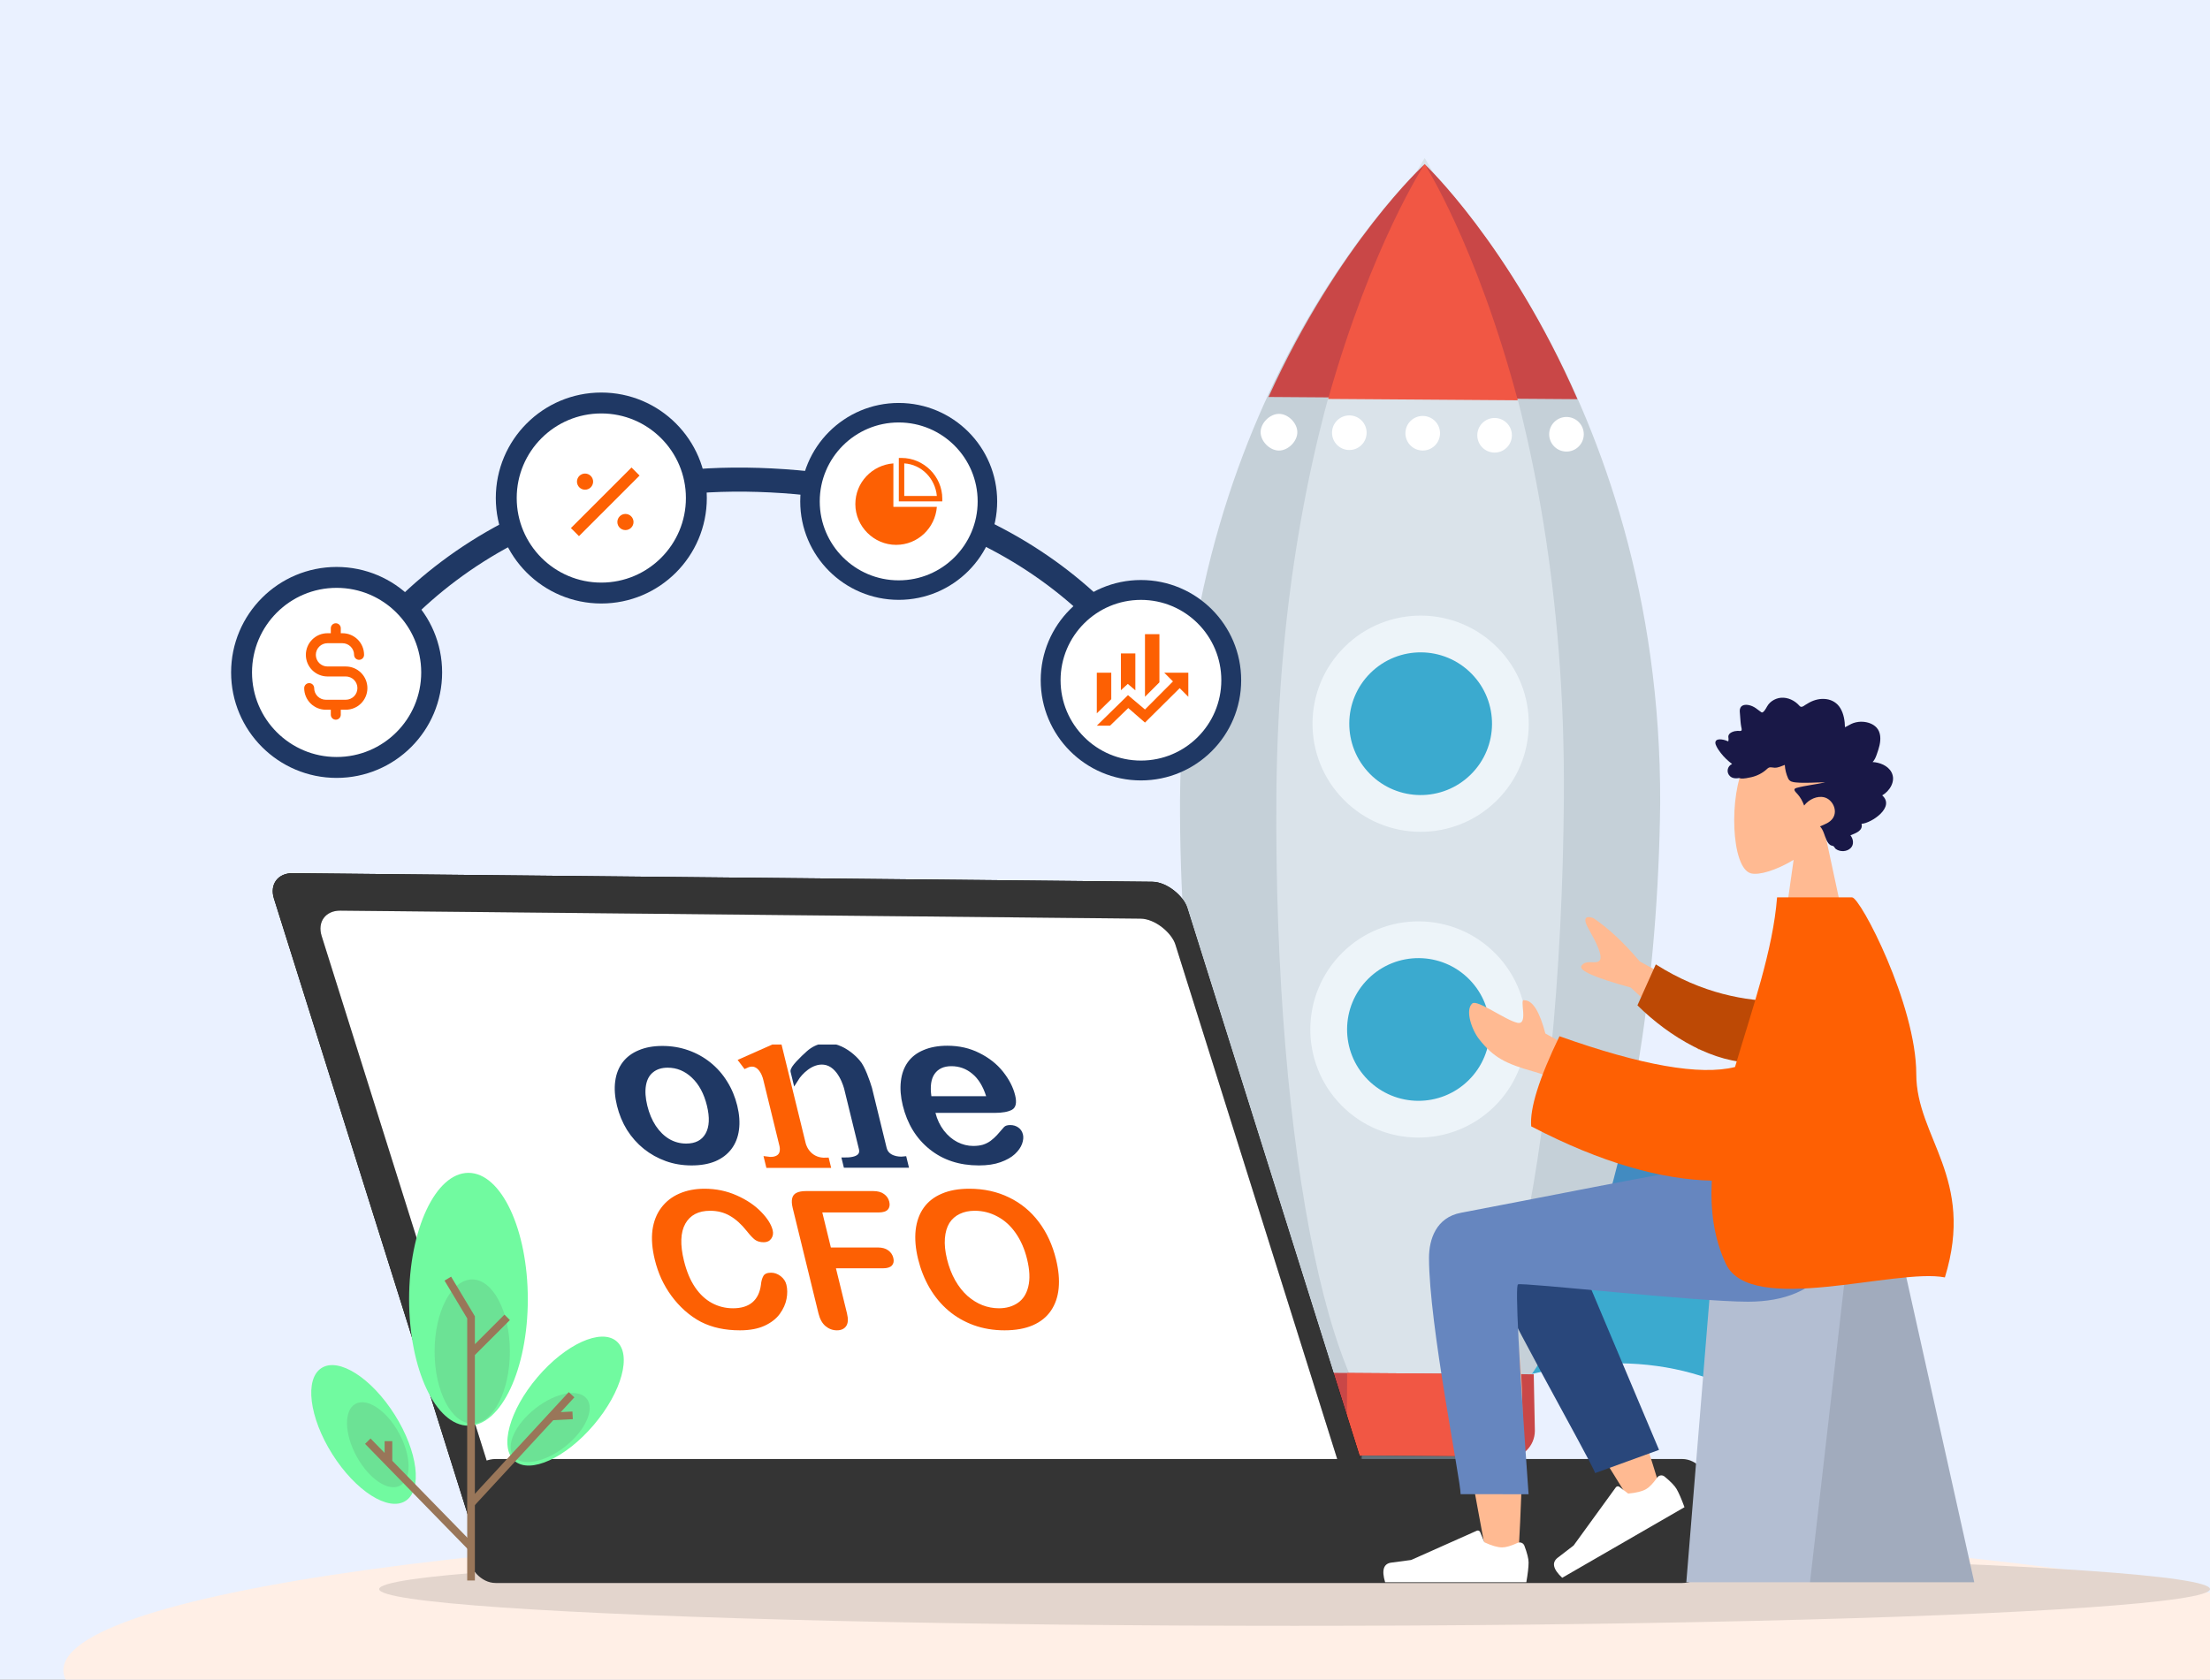 <svg width="342" height="260" viewBox="0 0 342 260" fill="none" xmlns="http://www.w3.org/2000/svg">
	<rect x="0" y="0" width="342" height="260" fill="#808080" stroke="none"/>
	<g clip-path="url(#clip0_102_2119)">
		<rect width="342" height="260" fill="#EAF1FF" />
		<g clip-path="url(#clip1_102_2119)">
			<path d="M201.377 212.477C162.164 202.256 147.717 236.706 147.717 236.706C147.717 236.706 148.216 167.13 195.073 167.466L201.377 212.477Z" fill="#3BAACF" />
			<path d="M194.726 182.847L194.835 167.701C148.216 167.13 147.717 236.706 147.717 236.706C147.717 236.706 156.848 184.468 194.726 182.847Z" fill="#428BC1" />
			<path d="M236.875 212.732C276.23 203.074 290.182 237.727 290.182 237.727C290.182 237.727 290.68 168.151 243.823 167.815L236.875 212.732Z" fill="#3BAACF" />
			<path d="M243.95 183.199L244.059 168.054C290.916 168.389 290.417 237.965 290.417 237.965C290.417 237.965 281.801 185.364 243.95 183.199Z" fill="#428BC1" />
			<path d="M256.915 124.363C256.283 179.501 240.338 224.826 219.04 224.674C197.741 224.521 182.448 178.972 182.606 123.83C183.068 59.461 220.468 25.413 220.468 25.413C220.468 25.413 257.138 60.228 256.915 124.363Z" fill="#C5D0D8" />
			<path d="M242.011 123.546C241.617 178.449 231.826 223.819 219.046 223.727C206.267 223.636 197.127 178.131 197.52 123.227C197.982 58.858 220.475 24.466 220.475 24.466C220.475 24.466 242.472 59.177 242.011 123.546Z" fill="#DAE3EA" />
			<path d="M237.523 221.493C237.506 223.859 235.599 225.739 233.232 225.722L204.834 225.519C202.468 225.502 200.353 223.357 200.37 220.99L200.431 212.471L237.349 212.735L237.523 221.493Z" fill="#C94747" />
			<path d="M229.241 221.197C229.224 223.563 228.264 225.45 226.844 225.44L210.752 225.324C209.332 225.314 208.399 223.414 208.416 221.048L208.477 212.528L229.302 212.677L229.241 221.197Z" fill="#F15744" />
			<path d="M231.063 231.15C231.053 232.57 229.385 234.214 227.965 234.204L209.506 234.072C208.086 234.062 206.915 232.397 206.925 230.977L206.966 225.297L231.104 225.47L231.063 231.15Z" fill="#3E4347" />
			<path d="M227.277 231.123C227.267 232.543 226.072 234.191 225.125 234.184L212.346 234.092C211.399 234.086 210.463 232.659 210.711 231.004L210.752 225.324L227.318 225.443L227.277 231.123Z" fill="#62727A" />
			<path d="M220.467 25.413C220.467 25.413 207.127 37.624 196.306 61.449L244.11 61.792C233.632 37.814 220.467 25.413 220.467 25.413Z" fill="#C94747" />
			<path d="M220.468 25.413C220.468 25.413 212.334 37.661 205.534 61.752L234.879 61.962C228.426 37.776 220.468 25.413 220.468 25.413Z" fill="#F15744" />
			<path d="M231.595 123.945C238.177 117.457 238.252 106.861 231.764 100.28C225.276 93.698 214.681 93.622 208.099 100.11C201.517 106.598 201.441 117.193 207.929 123.775C214.418 130.357 225.013 130.433 231.595 123.945Z" fill="#EDF4F9" />
			<path d="M227.601 119.893C231.945 115.611 231.995 108.618 227.713 104.274C223.431 99.93 216.438 99.88 212.094 104.162C207.75 108.444 207.7 115.437 211.982 119.781C216.264 124.125 223.257 124.175 227.601 119.893Z" fill="#3BAACF" />
			<path d="M231.256 171.275C237.838 164.787 237.914 154.192 231.425 147.61C224.937 141.028 214.342 140.952 207.76 147.44C201.178 153.929 201.102 164.524 207.591 171.106C214.079 177.687 224.674 177.763 231.256 171.275Z" fill="#EDF4F9" />
			<path d="M227.262 167.223C231.606 162.941 231.656 155.948 227.374 151.604C223.092 147.26 216.099 147.21 211.755 151.492C207.411 155.774 207.361 162.767 211.643 167.111C215.925 171.455 222.918 171.505 227.262 167.223Z" fill="#3BAACF" />
			<path d="M200.763 66.924C200.753 68.344 199.323 69.754 197.903 69.744C196.483 69.734 195.073 68.304 195.083 66.884C195.094 65.464 196.524 64.054 197.944 64.064C199.364 64.074 200.773 65.504 200.763 66.924Z" fill="white" />
			<path d="M210.689 68.889C211.742 67.851 211.754 66.156 210.716 65.102C209.678 64.049 207.983 64.037 206.93 65.075C205.877 66.113 205.864 67.809 206.903 68.862C207.941 69.915 209.636 69.927 210.689 68.889Z" fill="white" />
			<path d="M222.049 68.97C223.102 67.932 223.114 66.237 222.076 65.184C221.038 64.131 219.343 64.119 218.289 65.157C217.236 66.195 217.224 67.89 218.262 68.943C219.3 69.996 220.996 70.008 222.049 68.97Z" fill="white" />
			<path d="M233.169 69.287C234.222 68.249 234.234 66.553 233.196 65.5C232.158 64.447 230.463 64.435 229.41 65.473C228.357 66.511 228.345 68.207 229.383 69.26C230.421 70.313 232.116 70.325 233.169 69.287Z" fill="white" />
			<path d="M244.294 69.13C245.347 68.092 245.36 66.396 244.321 65.343C243.283 64.29 241.588 64.278 240.535 65.316C239.482 66.354 239.47 68.049 240.508 69.103C241.546 70.156 243.241 70.168 244.294 69.13Z" fill="white" />
			<ellipse cx="220.584" cy="251.618" rx="29.752" ry="3.114" fill="#E3D5CD" />
		</g>
		<path d="M371.591 259.413C371.56 272.274 290.546 282.505 190.642 282.264C90.737 282.024 9.774 271.403 9.805 258.542C9.836 245.681 90.849 235.45 190.754 235.691C290.658 235.931 371.622 246.552 371.591 259.413Z" fill="#FFEFE6" />
		<ellipse cx="200.339" cy="245.987" rx="141.662" ry="5.685" fill="#E3D5CD" />
		<rect width="141.325" height="109.047" rx="4.154" transform="matrix(1 0.01 0.3 0.954 41.145 135.121)" fill="black" />
		<rect width="141.325" height="109.047" rx="4.154" transform="matrix(1 0.01 0.3 0.954 41.145 135.121)" fill="#343434" />
		<rect width="132.117" height="103.026" rx="4.154" transform="matrix(1 0.01 0.3 0.954 48.527 140.92)" fill="black" />
		<rect width="132.117" height="103.026" rx="4.154" transform="matrix(1 0.01 0.3 0.954 48.527 140.92)" fill="white" />
		<rect x="72.552" y="225.848" width="191.923" height="19.192" rx="4.154" fill="#343434" />
		<g clip-path="url(#clip2_102_2119)">
			<path d="M114.092 171.155C114.423 172.51 114.512 173.76 114.358 174.904C114.204 176.048 113.816 177.031 113.195 177.853C112.574 178.676 111.747 179.309 110.715 179.753C109.679 180.186 108.448 180.403 107.02 180.403C105.605 180.403 104.278 180.181 103.039 179.736C101.8 179.292 100.663 178.659 99.629 177.837C98.603 177.004 97.737 176.026 97.028 174.904C96.329 173.771 95.812 172.521 95.478 171.155C95.141 169.778 95.05 168.517 95.204 167.373C95.358 166.228 95.741 165.251 96.353 164.44C96.966 163.629 97.795 163.007 98.842 162.574C99.887 162.129 101.105 161.907 102.498 161.907C103.914 161.907 105.252 162.129 106.514 162.574C107.776 163.018 108.918 163.651 109.941 164.473C110.964 165.295 111.825 166.273 112.524 167.406C113.235 168.539 113.758 169.789 114.092 171.155ZM109.4 171.155C108.946 169.3 108.171 167.856 107.073 166.823C105.987 165.79 104.737 165.273 103.321 165.273C102.408 165.273 101.66 165.506 101.078 165.973C100.493 166.428 100.122 167.106 99.965 168.006C99.808 168.906 99.877 169.955 100.17 171.155C100.461 172.344 100.897 173.382 101.48 174.271C102.074 175.16 102.772 175.843 103.574 176.32C104.384 176.787 105.257 177.02 106.193 177.02C107.609 177.02 108.607 176.504 109.188 175.471C109.777 174.426 109.848 172.988 109.4 171.155ZM153.908 172.271H144.763C145.027 173.305 145.461 174.215 146.065 175.004C146.68 175.793 147.379 176.387 148.162 176.787C148.956 177.187 149.77 177.387 150.603 177.387C151.163 177.387 151.656 177.326 152.083 177.204C152.518 177.07 152.92 176.87 153.289 176.604C153.655 176.326 153.982 176.032 154.271 175.721C154.561 175.41 154.932 174.987 155.383 174.454C155.574 174.254 155.892 174.154 156.337 174.154C156.817 174.154 157.236 174.282 157.595 174.538C157.955 174.793 158.191 175.154 158.305 175.621C158.406 176.032 158.359 176.515 158.163 177.07C157.965 177.615 157.592 178.142 157.044 178.653C156.504 179.153 155.766 179.57 154.832 179.903C153.909 180.236 152.791 180.403 151.478 180.403C148.475 180.403 145.937 179.57 143.863 177.903C141.789 176.237 140.403 173.977 139.705 171.122C139.376 169.778 139.277 168.533 139.409 167.389C139.537 166.234 139.895 165.245 140.481 164.423C141.068 163.601 141.885 162.974 142.932 162.54C143.976 162.096 145.201 161.874 146.605 161.874C148.431 161.874 150.088 162.252 151.574 163.007C153.069 163.751 154.287 164.718 155.228 165.906C156.169 167.095 156.791 168.306 157.092 169.539C157.372 170.683 157.217 171.427 156.628 171.772C156.036 172.105 155.129 172.271 153.908 172.271ZM144.132 169.689H152.608C152.114 168.134 151.396 166.973 150.455 166.206C149.523 165.429 148.446 165.04 147.225 165.04C146.06 165.04 145.198 165.434 144.637 166.223C144.085 167 143.917 168.156 144.132 169.689Z" fill="#1F3864" />
			<path d="M121.697 198.872C121.862 199.547 121.868 200.28 121.715 201.07C121.569 201.85 121.222 202.622 120.675 203.383C120.126 204.135 119.34 204.747 118.316 205.219C117.293 205.691 116.023 205.928 114.508 205.928C113.359 205.928 112.288 205.822 111.295 205.609C110.302 205.397 109.366 205.07 108.485 204.626C107.611 204.173 106.763 203.58 105.94 202.848C105.203 202.183 104.531 201.441 103.925 200.622C103.316 199.793 102.793 198.911 102.357 197.976C101.93 197.041 101.588 196.049 101.331 194.998C100.914 193.292 100.793 191.764 100.968 190.415C101.154 189.066 101.605 187.914 102.322 186.96C103.038 185.996 103.973 185.263 105.128 184.762C106.283 184.261 107.584 184.01 109.03 184.01C110.793 184.01 112.447 184.353 113.991 185.037C115.535 185.721 116.797 186.569 117.777 187.581C118.756 188.584 119.354 189.533 119.574 190.43C119.694 190.921 119.621 191.355 119.357 191.73C119.092 192.106 118.707 192.294 118.202 192.294C117.637 192.294 117.18 192.164 116.829 191.904C116.488 191.644 116.066 191.196 115.564 190.559C114.733 189.509 113.862 188.724 112.952 188.203C112.053 187.683 111.033 187.422 109.894 187.422C108.081 187.422 106.799 188.092 106.047 189.432C105.305 190.772 105.235 192.675 105.839 195.142C106.242 196.79 106.815 198.164 107.559 199.263C108.301 200.352 109.174 201.166 110.177 201.706C111.181 202.246 112.267 202.516 113.436 202.516C114.704 202.516 115.699 202.212 116.422 201.605C117.153 200.988 117.596 200.087 117.752 198.901C117.804 198.342 117.926 197.889 118.118 197.542C118.308 197.186 118.711 197.008 119.325 197.008C119.85 197.008 120.344 197.186 120.807 197.542C121.271 197.899 121.568 198.342 121.697 198.872ZM135.943 187.683H127.252L128.577 193.104H135.843C136.516 193.104 137.053 193.253 137.453 193.552C137.86 193.841 138.124 194.232 138.244 194.723C138.364 195.215 138.291 195.605 138.025 195.894C137.759 196.183 137.294 196.328 136.631 196.328H129.365L131.073 203.311C131.29 204.197 131.243 204.857 130.933 205.291C130.631 205.716 130.158 205.928 129.514 205.928C128.86 205.928 128.272 205.71 127.75 205.277C127.238 204.843 126.875 204.188 126.66 203.311L122.673 187.003C122.522 186.386 122.493 185.885 122.588 185.5C122.679 185.104 122.902 184.82 123.256 184.647C123.617 184.463 124.109 184.372 124.734 184.372H135.134C135.837 184.372 136.395 184.526 136.807 184.834C137.227 185.133 137.496 185.528 137.616 186.02C137.739 186.521 137.665 186.926 137.393 187.234C137.13 187.533 136.647 187.683 135.943 187.683ZM150.006 184.01C152.265 184.01 154.311 184.459 156.145 185.355C157.986 186.242 159.524 187.509 160.759 189.157C161.992 190.796 162.879 192.723 163.421 194.94C163.822 196.579 163.958 198.067 163.83 199.407C163.702 200.747 163.302 201.908 162.632 202.891C161.961 203.875 161.025 204.626 159.825 205.147C158.625 205.667 157.168 205.928 155.455 205.928C153.751 205.928 152.161 205.662 150.684 205.132C149.205 204.592 147.896 203.836 146.757 202.862C145.617 201.889 144.647 200.718 143.847 199.35C143.057 197.981 142.468 196.501 142.079 194.911C141.68 193.282 141.553 191.788 141.696 190.43C141.849 189.07 142.265 187.914 142.942 186.96C143.62 186.006 144.552 185.278 145.737 184.777C146.919 184.266 148.343 184.01 150.006 184.01ZM158.942 194.911C158.562 193.359 157.976 192.015 157.183 190.878C156.39 189.74 155.442 188.882 154.34 188.304C153.245 187.716 152.079 187.422 150.841 187.422C149.959 187.422 149.182 187.586 148.51 187.914C147.844 188.232 147.315 188.699 146.921 189.316C146.537 189.933 146.305 190.723 146.223 191.687C146.149 192.641 146.258 193.716 146.551 194.911C146.845 196.116 147.265 197.205 147.81 198.179C148.365 199.152 149.004 199.962 149.726 200.607C150.456 201.243 151.227 201.72 152.037 202.038C152.858 202.356 153.709 202.516 154.591 202.516C155.72 202.516 156.688 202.241 157.494 201.691C158.311 201.142 158.856 200.294 159.131 199.147C159.415 198 159.352 196.588 158.942 194.911Z" fill="#FD6003" />
			<path d="M119.759 162.106L114.897 164.265L115.365 164.882C117.406 163.895 118.389 166.013 118.626 167.196L121.001 176.912C121.732 179.38 119.831 179.689 118.789 179.535L118.978 180.306H128.013L127.862 179.689C125.356 179.812 124.358 177.889 124.172 176.912L120.551 162.106H119.759Z" fill="#FD6003" stroke="#FD6003" stroke-width="0.962" />
			<path d="M123.093 166.964L122.828 165.88C122.609 165.509 124.302 163.868 125.176 163.094C128.111 160.494 131.408 162.94 132.69 164.487C133.382 165.23 134.166 167.48 134.471 168.512L136.742 177.799C137.135 179.408 138.99 179.604 139.868 179.501L140.057 180.275H130.97L130.819 179.656C133.37 179.656 133.57 178.521 133.394 177.799L131.123 168.512C131.085 168.357 130.177 164.642 127.551 164.333C125.45 164.085 123.704 165.984 123.093 166.964Z" fill="#1F3864" stroke="#1F3864" stroke-width="0.962" />
		</g>
		<path fill-rule="evenodd" clip-rule="evenodd" d="M294.815 196.878H264.882L260.96 244.923H305.518L294.815 196.878Z" fill="#B3BED2" />
		<path fill-rule="evenodd" clip-rule="evenodd" d="M294.815 196.878H285.609L280.099 244.923H305.518L294.815 196.878Z" fill="black" fill-opacity="0.1" />
		<path fill-rule="evenodd" clip-rule="evenodd" d="M230.756 188.647C227.564 186.73 222.21 189.192 222.213 191.933C222.224 200.134 229.708 238.782 230.099 241.226C230.49 243.669 234.676 244.314 234.919 241.234C235.307 236.332 236.028 219.364 235.307 211.509C235.009 208.267 234.689 205.18 234.373 202.425C238.3 209.517 244.373 219.671 252.593 232.886L257.055 230.848C253.551 219.303 250.678 211.152 248.436 206.396C244.596 198.253 240.996 191.28 239.48 188.823C237.097 184.959 232.948 186.308 230.756 188.647Z" fill="#FFBA92" />
		<path fill-rule="evenodd" clip-rule="evenodd" d="M256.738 224.436L241.423 188.155C237.754 182.253 227.467 189.356 228.718 192.779C231.559 200.551 246.005 225.711 246.852 228.026L256.738 224.436Z" fill="#29477B" />
		<path fill-rule="evenodd" clip-rule="evenodd" d="M257.588 228.56C258.542 229.345 259.162 229.986 259.449 230.484C259.799 231.089 260.208 232.03 260.676 233.307L241.751 244.234C240.32 242.892 240.097 241.851 241.082 241.109C242.067 240.368 242.879 239.742 243.52 239.233L250.052 230.233C250.178 230.06 250.42 230.021 250.594 230.147C250.596 230.149 250.599 230.152 250.602 230.154L251.96 231.199C253.205 231.09 254.134 230.859 254.747 230.505C255.246 230.217 255.818 229.619 256.463 228.709L256.463 228.709C256.711 228.36 257.195 228.278 257.544 228.526C257.559 228.537 257.573 228.548 257.588 228.56Z" fill="white" />
		<path fill-rule="evenodd" clip-rule="evenodd" d="M235.9 239.267C236.334 240.424 236.551 241.29 236.551 241.864C236.551 242.563 236.434 243.583 236.201 244.923H214.348C213.78 243.046 214.108 242.032 215.331 241.882C216.555 241.733 217.571 241.598 218.381 241.477L228.538 236.949C228.733 236.862 228.962 236.949 229.05 237.145C229.051 237.148 229.052 237.152 229.054 237.155L229.707 238.739C230.839 239.267 231.76 239.531 232.468 239.531C233.043 239.531 233.838 239.299 234.852 238.834L234.852 238.834C235.241 238.656 235.701 238.827 235.879 239.216C235.887 239.233 235.894 239.25 235.9 239.267Z" fill="white" />
		<path fill-rule="evenodd" clip-rule="evenodd" d="M221.14 194.721C221.14 205.014 226.029 229.026 226.032 231.292L236.55 231.3C235.011 209.875 234.465 199.048 234.912 198.817C235.584 198.471 262.442 201.498 270.497 201.498C282.113 201.498 286.918 194.173 287.308 180.604H264.298C259.613 181.106 235.175 186.035 226.099 187.729C222.214 188.455 221.14 191.885 221.14 194.721Z" fill="#6686BF" />
		<ellipse cx="72.493" cy="201.122" rx="9.186" ry="19.57" fill="#71FAA0" />
		<ellipse cx="73.078" cy="209.21" rx="5.823" ry="11.16" fill="#6CE295" />
		<ellipse cx="87.523" cy="216.885" rx="5.711" ry="12.168" transform="rotate(40.396 87.523 216.885)" fill="#71FAA0" />
		<ellipse cx="85.138" cy="220.979" rx="3.742" ry="7.21" transform="rotate(51.736 85.138 220.979)" fill="#6CE295" />
		<ellipse cx="56.256" cy="222.049" rx="5.711" ry="12.168" transform="rotate(-32.229 56.256 222.049)" fill="#71FAA0" />
		<ellipse cx="58.465" cy="223.638" rx="3.742" ry="7.21" transform="rotate(-28.603 58.465 223.638)" fill="#6CE295" />
		<path d="M72.894 244.655V209.509M69.3 197.927L72.894 203.918V209.509M72.894 209.509L78.486 203.918" stroke="#997659" stroke-width="1.187" />
		<path d="M72.893 239.463L60.113 226.363M56.918 223.088L60.113 226.363M60.113 226.363V223.088" stroke="#997659" stroke-width="1.187" />
		<path d="M72.932 232.71L85.345 219.261M88.448 215.899L85.345 219.261M85.345 219.261L88.615 219.09" stroke="#997659" stroke-width="1.187" />
		<path fill-rule="evenodd" clip-rule="evenodd" d="M282.428 129.039C284.348 126.785 285.647 124.023 285.43 120.928C284.805 112.01 272.391 113.972 269.977 118.473C267.562 122.974 267.849 134.39 270.97 135.194C272.214 135.515 274.865 134.729 277.564 133.103L275.87 145.085H285.871L282.428 129.039Z" fill="#FFBA92" />
		<path fill-rule="evenodd" clip-rule="evenodd" d="M289.789 117.959C290.112 117.639 290.289 117.182 290.441 116.749C290.599 116.298 290.753 115.843 290.858 115.374C291.068 114.436 291.07 113.359 290.401 112.631C289.865 112.047 289.061 111.785 288.318 111.729C287.823 111.691 287.315 111.76 286.841 111.916C286.371 112.07 285.965 112.379 285.509 112.57C285.491 111.56 285.318 110.503 284.806 109.641C284.313 108.811 283.527 108.345 282.632 108.222C281.713 108.096 280.805 108.311 279.983 108.756C279.777 108.867 279.573 108.984 279.377 109.116C279.214 109.227 279.044 109.36 278.852 109.405C278.638 109.455 278.532 109.331 278.393 109.175C278.23 108.993 278.047 108.831 277.852 108.689C276.993 108.057 275.866 107.797 274.871 108.176C274.412 108.35 273.966 108.647 273.655 109.055C273.378 109.418 273.18 109.996 272.797 110.249C272.635 110.357 272.52 110.214 272.372 110.109C272.15 109.95 271.938 109.776 271.713 109.622C271.398 109.405 271.056 109.243 270.69 109.159C270.154 109.035 269.413 109.064 269.259 109.766C269.202 110.03 269.246 110.312 269.265 110.577C269.29 110.942 269.317 111.307 269.348 111.671C269.373 111.948 269.403 112.215 269.455 112.487C269.483 112.631 269.57 112.901 269.508 113.046C269.43 113.227 269.072 113.124 268.919 113.131C268.617 113.143 268.314 113.196 268.034 113.325C267.818 113.425 267.59 113.573 267.499 113.821C267.443 113.973 267.457 114.13 267.484 114.287C267.516 114.475 267.479 114.575 267.456 114.765C267.05 114.565 265.643 114.121 265.466 114.848C265.407 115.09 265.542 115.364 265.644 115.568C265.823 115.927 266.059 116.254 266.299 116.566C266.801 117.218 267.401 117.78 268.045 118.26C267.29 118.596 267.093 119.586 267.747 120.176C268.036 120.437 268.424 120.495 268.788 120.478C268.921 120.472 269.114 120.421 269.218 120.444C269.275 120.457 269.335 120.505 269.414 120.51C269.928 120.545 270.508 120.421 271.01 120.307C271.906 120.104 272.753 119.68 273.446 119.034C273.623 118.868 273.77 118.773 274.009 118.775C274.218 118.777 274.424 118.835 274.633 118.84C275.187 118.854 275.686 118.583 276.2 118.403C276.232 119.098 276.429 119.863 276.714 120.488C276.945 120.997 277.429 121.071 277.904 121.116C279.425 121.259 280.95 121.099 282.473 121.101C280.999 121.434 279.476 121.572 278.016 121.964C277.356 122.141 277.86 122.586 278.142 122.894C278.607 123.402 278.953 124.031 279.192 124.694C279.913 123.755 281.187 123.136 282.316 123.424C283.563 123.743 284.442 125.43 283.644 126.642C283.181 127.346 282.345 127.618 281.649 127.921C282.192 128.485 282.323 129.318 282.65 130.02C282.811 130.367 283.037 130.758 283.397 130.879C283.531 130.923 283.687 130.927 283.792 131.036C283.922 131.17 283.953 131.321 284.12 131.436C284.784 131.898 285.821 131.862 286.409 131.26C286.941 130.715 286.803 129.853 286.358 129.301C287.066 129.006 288.355 128.627 288.074 127.525C289.607 127.423 293.329 124.937 291.271 123.12C292.4 122.482 293.438 120.922 292.712 119.547C292.154 118.489 290.855 118.016 289.789 117.959Z" fill="#191847" />
		<path fill-rule="evenodd" clip-rule="evenodd" d="M268.271 156.776L253.749 148.822C251.334 145.955 248.955 143.727 246.611 142.141C245.895 141.842 244.643 141.661 245.814 143.74C246.985 145.819 248.124 148.058 247.527 148.698C246.93 149.339 245.442 148.444 244.73 149.508C244.256 150.218 246.798 151.338 252.357 152.87L262.908 162.532L268.271 156.776ZM245.527 163.486L239.148 159.982C238.253 156.577 237.183 154.863 235.939 154.842C234.982 154.397 236.648 158.7 234.835 158.327C233.022 157.954 228.598 154.663 227.836 155.331C226.708 156.32 227.713 159.355 228.898 160.865C231.113 163.686 232.946 164.651 237.478 165.915C239.848 166.576 242.41 167.9 245.164 169.888L245.527 163.486Z" fill="#FFBA92" />
		<path fill-rule="evenodd" clip-rule="evenodd" d="M275.345 155.004C270.259 154.95 263.476 153.876 256.238 149.282L253.396 155.62C258.388 160.575 265.408 164.645 271.545 164.473C276.382 164.337 278.854 158.487 275.345 155.004Z" fill="#BD4905" />
		<path fill-rule="evenodd" clip-rule="evenodd" d="M268.495 165.169C263.095 166.516 254.039 164.927 241.329 160.404C238.176 166.927 236.718 171.577 236.956 174.355C247.86 180.05 257.206 182.59 264.905 182.758C264.661 187.326 265.217 191.673 267.085 195.645C270.925 203.811 293.413 196.249 300.974 197.737C305.709 182.36 296.554 176.111 296.546 166.271C296.538 155.496 287.886 138.911 286.613 138.911H275.005C274.364 147.14 271.14 156.209 268.495 165.169Z" fill="#FE6003" />
		<path d="M49.356 113.806C54.45 100.079 75.179 72.959 117.351 74.287C159.524 75.616 178.343 101.186 182.482 113.806" stroke="#1F3864" stroke-width="3.724" />
		<path d="M52.091 118.798C60.215 118.798 66.801 112.213 66.801 104.089C66.801 95.965 60.215 89.379 52.091 89.379C43.968 89.379 37.382 95.965 37.382 104.089C37.382 112.213 43.968 118.798 52.091 118.798Z" fill="white" stroke="#1F3864" stroke-width="3.236" />
		<path d="M56.856 106.516C56.856 107.403 56.503 108.255 55.876 108.882C55.248 109.51 54.397 109.862 53.51 109.862H52.737V110.635C52.737 110.839 52.656 111.036 52.511 111.181C52.366 111.325 52.17 111.407 51.965 111.407C51.76 111.407 51.564 111.325 51.419 111.181C51.274 111.036 51.193 110.839 51.193 110.635V109.862H50.42C49.533 109.862 48.682 109.51 48.054 108.882C47.427 108.255 47.074 107.403 47.074 106.516C47.074 106.311 47.156 106.115 47.3 105.97C47.445 105.825 47.642 105.744 47.846 105.744C48.051 105.744 48.248 105.825 48.392 105.97C48.537 106.115 48.619 106.311 48.619 106.516C48.62 106.993 48.811 107.451 49.148 107.788C49.486 108.126 49.943 108.316 50.42 108.318H53.51C53.987 108.318 54.446 108.128 54.784 107.79C55.122 107.452 55.311 106.994 55.311 106.516C55.311 106.038 55.122 105.58 54.784 105.242C54.446 104.904 53.987 104.714 53.51 104.714H50.678C49.79 104.714 48.939 104.361 48.312 103.734C47.684 103.106 47.331 102.255 47.331 101.368C47.331 100.48 47.684 99.629 48.312 99.001C48.939 98.374 49.79 98.021 50.678 98.021H51.193V97.249C51.193 97.044 51.274 96.848 51.419 96.703C51.564 96.558 51.76 96.477 51.965 96.477C52.17 96.477 52.366 96.558 52.511 96.703C52.656 96.848 52.737 97.044 52.737 97.249V98.021H52.995C53.882 98.021 54.733 98.374 55.361 99.001C55.989 99.629 56.341 100.48 56.341 101.368C56.341 101.572 56.26 101.769 56.115 101.914C55.97 102.058 55.774 102.14 55.569 102.14C55.364 102.14 55.168 102.058 55.023 101.914C54.878 101.769 54.797 101.572 54.797 101.368C54.795 100.89 54.605 100.433 54.267 100.095C53.929 99.758 53.472 99.567 52.995 99.566H50.678C50.2 99.566 49.742 99.755 49.404 100.093C49.066 100.431 48.876 100.89 48.876 101.368C48.876 101.845 49.066 102.304 49.404 102.642C49.742 102.98 50.2 103.169 50.678 103.169H53.51C54.397 103.169 55.248 103.522 55.876 104.15C56.503 104.777 56.856 105.628 56.856 106.516Z" fill="#FD6003" />
		<path d="M87.338 79.592C87.501 79.592 87.632 79.46 87.632 79.298C87.632 79.135 87.501 79.004 87.338 79.004C87.175 79.004 87.044 79.135 87.044 79.298C87.044 79.46 87.175 79.592 87.338 79.592Z" stroke="black" stroke-width="0.588" stroke-linecap="round" stroke-linejoin="round" />
		<path d="M84.395 76.65C84.558 76.65 84.689 76.518 84.689 76.356C84.689 76.194 84.558 76.062 84.395 76.062C84.233 76.062 84.101 76.194 84.101 76.356C84.101 76.518 84.233 76.65 84.395 76.65Z" stroke="black" stroke-width="0.588" stroke-linecap="round" stroke-linejoin="round" />
		<path d="M84.101 79.592L87.631 76.062" stroke="black" stroke-width="0.588" stroke-linecap="round" stroke-linejoin="round" />
		<path d="M93.053 91.801C101.177 91.801 107.763 85.215 107.763 77.091C107.763 68.968 101.177 62.382 93.053 62.382C84.929 62.382 78.344 68.968 78.344 77.091C78.344 85.215 84.929 91.801 93.053 91.801Z" fill="white" stroke="#1F3864" stroke-width="3.236" />
		<path d="M97.726 72.366L88.349 81.744L89.597 82.992L98.974 73.614L97.726 72.366ZM90.537 73.304C90.373 73.303 90.211 73.336 90.059 73.398C89.907 73.461 89.769 73.553 89.653 73.669C89.537 73.785 89.445 73.923 89.382 74.074C89.319 74.226 89.286 74.389 89.286 74.553C89.286 74.717 89.318 74.88 89.381 75.031C89.443 75.183 89.535 75.321 89.651 75.437C89.767 75.553 89.905 75.646 90.057 75.709C90.208 75.772 90.371 75.804 90.535 75.804C90.867 75.805 91.185 75.673 91.419 75.439C91.654 75.205 91.786 74.887 91.787 74.555C91.787 74.224 91.655 73.906 91.421 73.671C91.187 73.436 90.869 73.304 90.537 73.304ZM96.789 79.555C96.457 79.555 96.139 79.686 95.904 79.921C95.67 80.155 95.538 80.473 95.537 80.804C95.537 81.136 95.668 81.454 95.903 81.689C96.137 81.924 96.455 82.055 96.787 82.056C96.951 82.056 97.113 82.024 97.265 81.961C97.417 81.898 97.555 81.806 97.671 81.691C97.787 81.575 97.879 81.437 97.942 81.285C98.005 81.133 98.038 80.971 98.038 80.807C98.038 80.643 98.006 80.48 97.943 80.328C97.881 80.177 97.789 80.038 97.673 79.922C97.557 79.806 97.419 79.714 97.267 79.651C97.116 79.588 96.953 79.555 96.789 79.555Z" fill="#FD6003" />
		<path d="M139.076 91.344C146.658 91.344 152.804 85.197 152.804 77.615C152.804 70.033 146.658 63.886 139.076 63.886C131.493 63.886 125.347 70.033 125.347 77.615C125.347 85.197 131.493 91.344 139.076 91.344Z" fill="white" stroke="#1F3864" stroke-width="3.02" />
		<g clip-path="url(#clip3_102_2119)">
			<path d="M139.934 71.729C142.625 71.897 144.727 74.083 144.979 76.774H139.934V71.729ZM139.514 70.888H139.093V77.615H145.82V77.195C145.82 73.747 142.961 70.888 139.514 70.888Z" fill="#FD6003" />
			<path d="M138.252 78.456V71.729C134.973 71.981 132.366 74.672 132.366 78.036C132.366 81.483 135.225 84.342 138.673 84.342C142.036 84.342 144.727 81.736 144.98 78.456H138.252Z" fill="#FD6003" />
		</g>
		<path d="M176.563 119.27C184.281 119.27 190.537 113.014 190.537 105.296C190.537 97.579 184.281 91.322 176.563 91.322C168.846 91.322 162.589 97.579 162.589 105.296C162.589 113.014 168.846 119.27 176.563 119.27Z" fill="white" stroke="#1F3864" stroke-width="3.074" />
		<path d="M171.97 108.231L169.734 110.422V104.132H171.97M175.696 106.859L174.526 105.861L173.46 106.844V101.151H175.696M179.422 105.622L177.187 107.858V98.169H179.422M181.517 105.481L180.168 104.132H183.894V107.858L182.56 106.524L177.187 111.853L174.6 109.602L171.783 112.33H169.734L174.556 107.605L177.187 109.826" fill="#FD6003" />
	</g>
	<defs>
		<clipPath id="clip0_102_2119">
			<rect width="342" height="260" fill="white" />
		</clipPath>
		<clipPath id="clip1_102_2119">
			<rect width="214.199" height="214.199" fill="white" transform="translate(68 165.372) rotate(-44.589)" />
		</clipPath>
		<clipPath id="clip2_102_2119">
			<rect width="62.391" height="45.806" fill="white" transform="matrix(1 0 0.238 0.971 93.023 161.692)" />
		</clipPath>
		<clipPath id="clip3_102_2119">
			<rect width="13.454" height="13.454" fill="white" transform="translate(132.367 70.888)" />
		</clipPath>
	</defs>
</svg>
